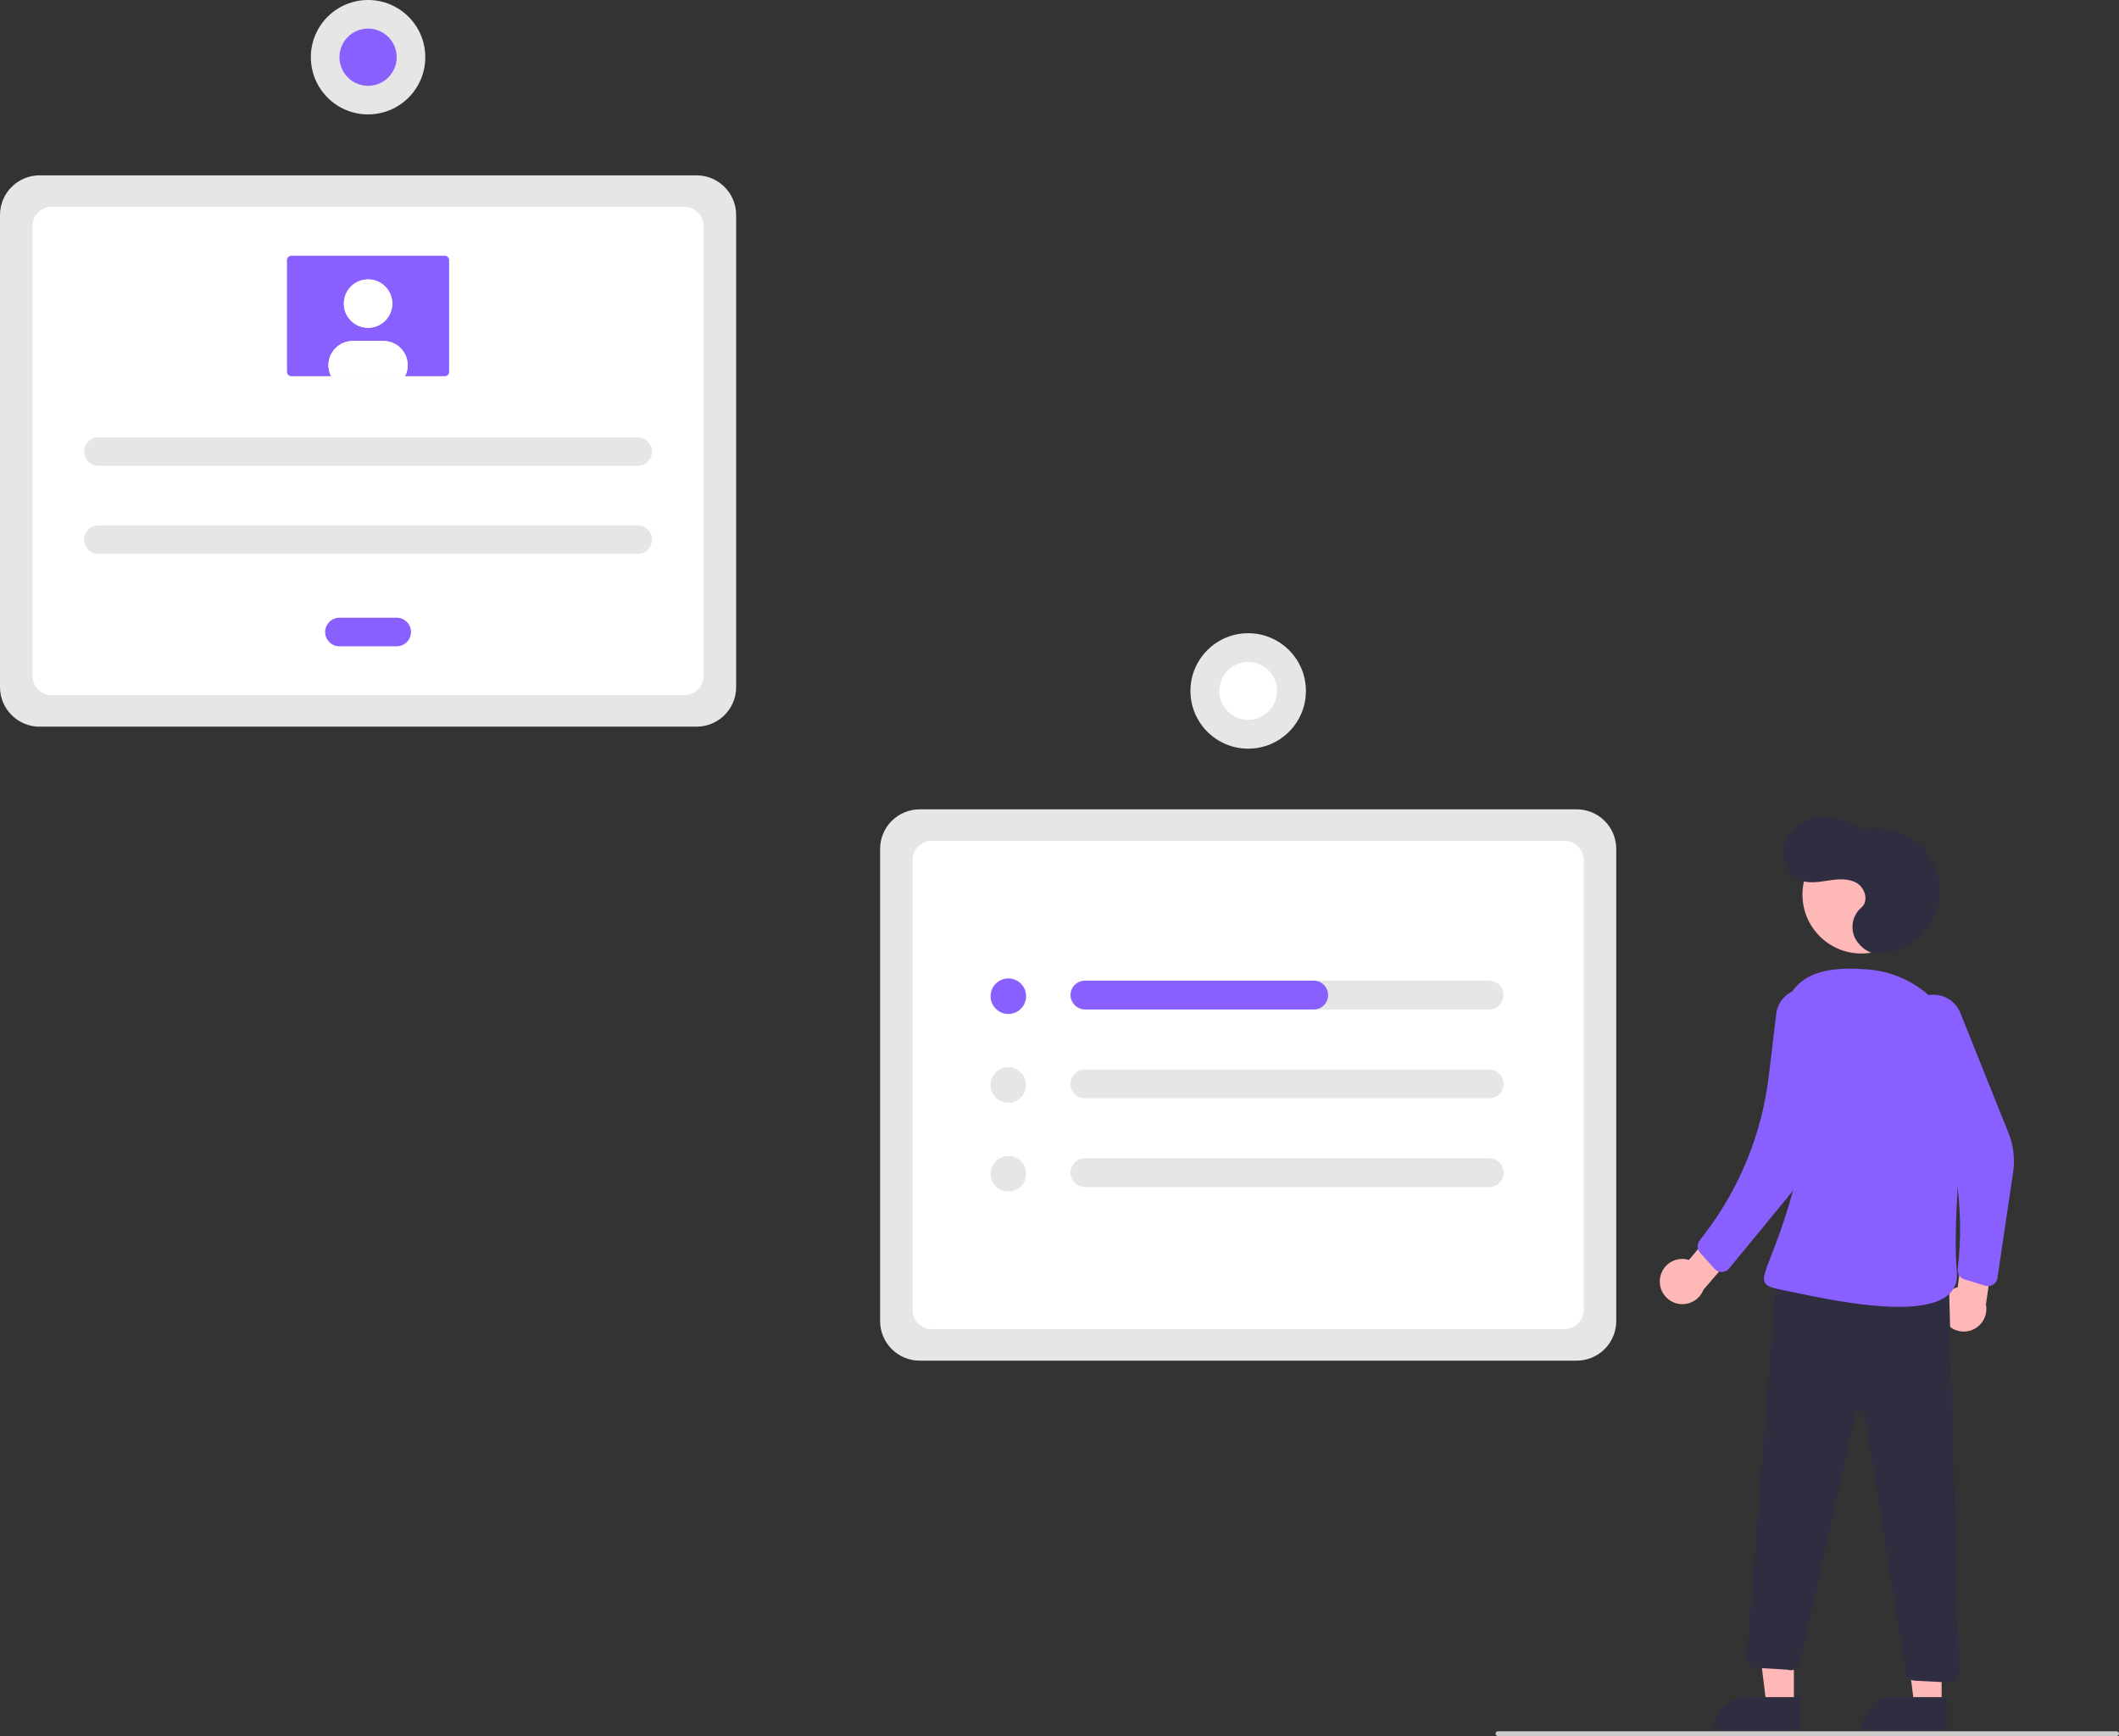 <?xml version="1.0" encoding="UTF-8"?> <svg xmlns="http://www.w3.org/2000/svg" width="260" height="213" viewBox="0 0 260 213" fill="none"><rect x="0" y="0" width="260" height="213" fill="#333333" stroke="none"/><g clip-path="url(#clip0_5_51)"><path d="M193.459 166.941H112.844C111.557 166.94 110.323 166.428 109.413 165.518C108.502 164.608 107.99 163.375 107.989 162.088V104.149C107.99 102.863 108.502 101.629 109.412 100.719C110.323 99.81 111.556 99.298 112.844 99.296H193.459C194.746 99.298 195.98 99.81 196.89 100.719C197.8 101.629 198.312 102.863 198.313 104.149V162.088C198.312 163.375 197.8 164.608 196.89 165.518C195.98 166.428 194.746 166.94 193.459 166.941Z" fill="#E6E6E6"></path><path d="M114.334 163.073H191.968C192.593 163.073 193.191 162.825 193.633 162.384C194.074 161.943 194.322 161.344 194.322 160.72V105.518C194.322 104.894 194.074 104.295 193.633 103.854C193.191 103.413 192.593 103.165 191.968 103.165H114.334C113.709 103.165 113.111 103.413 112.669 103.854C112.228 104.295 111.98 104.894 111.98 105.518V160.72C111.98 161.344 112.228 161.943 112.669 162.384C113.111 162.825 113.709 163.073 114.334 163.073Z" fill="white"></path><path d="M85.469 89.157H4.855C3.567 89.156 2.334 88.644 1.423 87.734C0.513 86.825 0.001 85.591 0 84.305V26.366C0.001 25.079 0.513 23.845 1.423 22.936C2.334 22.026 3.567 21.514 4.855 21.513H85.469C86.757 21.514 87.99 22.026 88.9 22.936C89.811 23.845 90.323 25.079 90.324 26.366V84.305C90.323 85.591 89.811 86.825 88.9 87.734C87.99 88.644 86.757 89.156 85.469 89.157Z" fill="#E6E6E6"></path><path d="M6.345 85.289H83.979C84.604 85.289 85.202 85.041 85.644 84.6C86.085 84.159 86.333 83.56 86.333 82.936V27.734C86.333 27.11 86.085 26.511 85.644 26.07C85.202 25.629 84.604 25.381 83.979 25.381H6.345C5.72 25.381 5.122 25.629 4.68 26.07C4.239 26.511 3.991 27.11 3.991 27.734V82.936C3.991 83.56 4.239 84.159 4.68 84.6C5.122 85.041 5.72 85.289 6.345 85.289Z" fill="white"></path><path d="M182.714 120.317H133.124C132.892 120.317 132.661 120.363 132.446 120.452C132.231 120.541 132.036 120.672 131.872 120.836C131.707 121 131.577 121.195 131.488 121.41C131.399 121.625 131.353 121.855 131.353 122.088C131.353 122.32 131.399 122.551 131.488 122.765C131.577 122.98 131.707 123.175 131.872 123.34C132.036 123.504 132.231 123.635 132.446 123.723C132.661 123.812 132.892 123.858 133.124 123.858H182.714C183.184 123.858 183.634 123.672 183.967 123.34C184.299 123.008 184.485 122.557 184.485 122.088C184.485 121.618 184.299 121.168 183.967 120.836C183.634 120.504 183.184 120.317 182.714 120.317Z" fill="#E6E6E6"></path><path d="M133.124 131.212C132.892 131.212 132.661 131.258 132.446 131.347C132.231 131.436 132.036 131.567 131.872 131.731C131.707 131.895 131.577 132.091 131.488 132.305C131.399 132.52 131.353 132.75 131.353 132.983C131.353 133.215 131.399 133.446 131.488 133.66C131.577 133.875 131.707 134.07 131.872 134.235C132.036 134.399 132.231 134.53 132.446 134.618C132.661 134.707 132.892 134.753 133.124 134.753H182.714C183.184 134.753 183.634 134.567 183.967 134.235C184.299 133.903 184.485 133.452 184.485 132.983C184.485 132.513 184.299 132.063 183.967 131.731C183.634 131.399 183.184 131.212 182.714 131.212H133.124Z" fill="#E6E6E6"></path><path d="M133.124 142.107C132.654 142.107 132.204 142.294 131.872 142.626C131.54 142.958 131.353 143.408 131.353 143.878C131.353 144.347 131.54 144.798 131.872 145.13C132.204 145.462 132.654 145.648 133.124 145.648H182.714C183.184 145.648 183.634 145.462 183.967 145.13C184.299 144.798 184.485 144.347 184.485 143.878C184.485 143.408 184.299 142.958 183.967 142.626C183.634 142.294 183.184 142.107 182.714 142.107H133.124Z" fill="#E6E6E6"></path><path d="M123.724 124.403C124.928 124.403 125.904 123.427 125.904 122.224C125.904 121.02 124.928 120.045 123.724 120.045C122.52 120.045 121.544 121.02 121.544 122.224C121.544 123.427 122.52 124.403 123.724 124.403Z" fill="#895FFF"></path><path d="M123.724 135.298C124.928 135.298 125.904 134.322 125.904 133.119C125.904 131.916 124.928 130.94 123.724 130.94C122.52 130.94 121.544 131.916 121.544 133.119C121.544 134.322 122.52 135.298 123.724 135.298Z" fill="#E6E6E6"></path><path d="M123.724 146.193C124.928 146.193 125.904 145.217 125.904 144.014C125.904 142.811 124.928 141.835 123.724 141.835C122.52 141.835 121.544 142.811 121.544 144.014C121.544 145.217 122.52 146.193 123.724 146.193Z" fill="#E6E6E6"></path><path d="M162.96 122.088C162.96 122.32 162.914 122.551 162.825 122.765C162.736 122.98 162.606 123.175 162.441 123.34C162.277 123.504 162.081 123.635 161.867 123.723C161.652 123.812 161.421 123.858 161.189 123.858H133.188C132.75 123.865 132.325 123.713 131.991 123.431C131.657 123.149 131.435 122.755 131.368 122.323C131.335 122.073 131.356 121.819 131.429 121.577C131.502 121.336 131.626 121.113 131.792 120.923C131.958 120.733 132.163 120.581 132.393 120.477C132.622 120.372 132.872 120.318 133.124 120.317H161.189C161.659 120.317 162.109 120.504 162.441 120.836C162.773 121.168 162.96 121.618 162.96 122.088Z" fill="#895FFF"></path><path d="M153.151 91.854C157.064 91.854 160.235 88.684 160.235 84.773C160.235 80.862 157.064 77.691 153.151 77.691C149.238 77.691 146.067 80.862 146.067 84.773C146.067 88.684 149.238 91.854 153.151 91.854Z" fill="#E6E6E6"></path><path d="M156.647 85.34C156.961 83.41 155.649 81.591 153.718 81.278C151.787 80.964 149.968 82.275 149.655 84.206C149.341 86.136 150.653 87.955 152.584 88.268C154.515 88.581 156.334 87.27 156.647 85.34Z" fill="white"></path><path d="M12.084 53.652C11.618 53.652 11.172 53.837 10.842 54.166C10.513 54.495 10.328 54.941 10.328 55.407C10.328 55.872 10.513 56.319 10.842 56.648C11.172 56.977 11.618 57.161 12.084 57.161H78.24C78.706 57.161 79.152 56.977 79.481 56.648C79.811 56.319 79.995 55.872 79.995 55.407C79.995 54.941 79.811 54.495 79.481 54.166C79.152 53.837 78.706 53.652 78.24 53.652H12.084Z" fill="#E6E6E6"></path><path d="M12.084 64.45C11.618 64.45 11.172 64.635 10.842 64.964C10.513 65.293 10.328 65.739 10.328 66.204C10.328 66.67 10.513 67.116 10.842 67.445C11.172 67.774 11.618 67.959 12.084 67.959H78.24C78.706 67.959 79.152 67.774 79.481 67.445C79.811 67.116 79.995 66.67 79.995 66.204C79.995 65.739 79.811 65.293 79.481 64.964C79.152 64.635 78.706 64.45 78.24 64.45H12.084Z" fill="#E6E6E6"></path><path d="M41.652 75.787C41.186 75.787 40.74 75.972 40.411 76.3C40.081 76.629 39.897 77.076 39.897 77.541C39.897 78.007 40.081 78.453 40.411 78.782C40.74 79.111 41.186 79.296 41.652 79.296H48.672C49.138 79.296 49.584 79.111 49.913 78.782C50.243 78.453 50.428 78.007 50.428 77.541C50.428 77.076 50.243 76.629 49.913 76.3C49.584 75.972 49.138 75.787 48.672 75.787H41.652Z" fill="#895FFF"></path><path d="M35.754 31.374C35.611 31.374 35.474 31.431 35.372 31.532C35.271 31.634 35.214 31.771 35.214 31.914V45.618C35.214 45.761 35.271 45.898 35.372 46C35.474 46.101 35.611 46.158 35.754 46.158H54.57C54.713 46.158 54.85 46.101 54.951 46C55.053 45.898 55.109 45.761 55.11 45.618V31.914C55.109 31.771 55.053 31.634 54.951 31.532C54.85 31.431 54.713 31.374 54.57 31.374L35.754 31.374Z" fill="#895FFF"></path><path d="M45.162 40.219C46.802 40.219 48.132 38.89 48.132 37.25C48.132 35.61 46.802 34.281 45.162 34.281C43.522 34.281 42.192 35.61 42.192 37.25C42.192 38.89 43.522 40.219 45.162 40.219Z" fill="white"></path><path d="M50.023 44.808C50.024 45.277 49.913 45.74 49.699 46.158H40.626C40.394 45.705 40.283 45.201 40.303 44.693C40.323 44.185 40.472 43.691 40.738 43.257C41.004 42.824 41.376 42.466 41.82 42.217C42.263 41.969 42.763 41.839 43.272 41.839H47.052C47.84 41.838 48.595 42.151 49.152 42.707C49.709 43.263 50.022 44.018 50.023 44.805V44.808Z" fill="white"></path><path d="M45.162 40.219C46.802 40.219 48.132 38.89 48.132 37.25C48.132 35.61 46.802 34.281 45.162 34.281C43.522 34.281 42.192 35.61 42.192 37.25C42.192 38.89 43.522 40.219 45.162 40.219Z" fill="white"></path><path d="M50.023 44.808C50.024 45.277 49.913 45.74 49.699 46.158H40.626C40.394 45.705 40.283 45.201 40.303 44.693C40.323 44.185 40.472 43.691 40.738 43.257C41.004 42.824 41.376 42.466 41.82 42.217C42.263 41.969 42.763 41.839 43.272 41.839H47.052C47.84 41.838 48.595 42.151 49.152 42.707C49.709 43.263 50.022 44.018 50.023 44.805V44.808Z" fill="white"></path><path d="M45.162 14.036C49.039 14.036 52.183 10.894 52.183 7.018C52.183 3.142 49.039 0 45.162 0C41.285 0 38.141 3.142 38.141 7.018C38.141 10.894 41.285 14.036 45.162 14.036Z" fill="#E6E6E6"></path><path d="M45.162 10.527C47.101 10.527 48.672 8.956 48.672 7.018C48.672 5.08 47.101 3.509 45.162 3.509C43.223 3.509 41.652 5.08 41.652 7.018C41.652 8.956 43.223 10.527 45.162 10.527Z" fill="#895FFF"></path><path d="M220.108 209.181L216.744 209.181L215.145 196.212L220.109 196.213L220.108 209.181Z" fill="#FFB8B8"></path><path d="M214.342 208.22H220.828V212.303H210.257C210.257 211.767 210.363 211.236 210.568 210.741C210.773 210.245 211.074 209.795 211.454 209.416C211.833 209.037 212.283 208.736 212.779 208.531C213.274 208.326 213.805 208.22 214.342 208.22Z" fill="#2F2E41"></path><path d="M238.238 209.181L234.874 209.181L233.275 196.212L238.239 196.213L238.238 209.181Z" fill="#FFB8B8"></path><path d="M232.471 208.22H238.958V212.303H228.387C228.387 211.767 228.493 211.236 228.698 210.741C228.903 210.245 229.204 209.795 229.583 209.416C229.963 209.037 230.413 208.736 230.908 208.531C231.404 208.326 231.935 208.22 232.471 208.22Z" fill="#2F2E41"></path><path d="M228.387 116.986C232.378 116.986 235.613 113.752 235.613 109.762C235.613 105.773 232.378 102.539 228.387 102.539C224.396 102.539 221.161 105.773 221.161 109.762C221.161 113.752 224.396 116.986 228.387 116.986Z" fill="#FFB8B8"></path><path d="M203.678 156.871C203.729 156.471 203.866 156.087 204.081 155.746C204.296 155.405 204.583 155.115 204.923 154.897C205.262 154.679 205.645 154.538 206.044 154.484C206.444 154.43 206.851 154.464 207.236 154.584L211.274 149.744L214.815 151.48L209.016 158.234C208.771 158.867 208.303 159.389 207.7 159.7C207.096 160.012 206.399 160.091 205.741 159.923C205.084 159.755 204.51 159.351 204.13 158.789C203.75 158.227 203.589 157.544 203.678 156.871Z" fill="#FFB8B8"></path><path d="M238.435 161.766C238.263 161.401 238.173 161.003 238.171 160.6C238.17 160.197 238.256 159.799 238.426 159.433C238.595 159.067 238.842 158.742 239.15 158.482C239.459 158.222 239.82 158.033 240.209 157.927L241.02 151.677L244.94 151.244L243.671 160.053C243.804 160.719 243.689 161.41 243.347 161.997C243.005 162.583 242.459 163.023 241.814 163.234C241.168 163.446 240.468 163.413 239.845 163.142C239.222 162.871 238.721 162.382 238.435 161.766Z" fill="#FFB8B8"></path><path d="M234.426 123.406C234.81 122.913 235.318 122.529 235.898 122.295C236.477 122.061 237.109 121.983 237.728 122.071C238.347 122.158 238.933 122.407 239.425 122.793C239.917 123.179 240.298 123.687 240.531 124.268L246.454 139.044C247.059 140.554 247.252 142.197 247.013 143.806L245.084 156.794C245.059 156.961 244.998 157.121 244.906 157.263C244.813 157.405 244.691 157.526 244.548 157.616C244.404 157.706 244.243 157.765 244.075 157.787C243.907 157.809 243.736 157.795 243.574 157.745L241.033 156.965C240.769 156.884 240.543 156.714 240.392 156.483C240.242 156.253 240.177 155.977 240.209 155.704C241.106 148.058 239.921 140.311 236.778 133.283L233.985 127.04C233.722 126.451 233.624 125.802 233.702 125.162C233.779 124.522 234.03 123.915 234.426 123.406Z" fill="#895FFF"></path><path d="M230.147 116.985C231.234 117.009 232.314 116.802 233.316 116.378C234.318 115.955 235.219 115.324 235.96 114.528C236.7 113.731 237.264 112.787 237.614 111.757C237.964 110.728 238.091 109.636 237.989 108.553C237.886 107.471 237.555 106.422 237.018 105.476C236.482 104.53 235.751 103.709 234.873 103.066C233.996 102.423 232.993 101.972 231.929 101.744C230.866 101.516 229.766 101.516 228.702 101.743C227.113 100.779 225.265 100.13 223.413 100.295C221.562 100.46 219.73 101.559 219.038 103.283C218.346 105.008 219.089 107.282 220.811 107.982C221.915 108.432 223.162 108.214 224.34 108.033C225.518 107.852 226.803 107.733 227.828 108.341C228.853 108.948 229.314 110.578 228.396 111.337C227.909 111.756 227.562 112.313 227.399 112.934C227.237 113.555 227.268 114.211 227.488 114.814C227.95 116.007 229.209 116.965 230.147 116.985Z" fill="#2F2E41"></path><path d="M239.112 156.586L240.394 205.214C240.398 205.376 240.369 205.537 240.308 205.687C240.247 205.838 240.155 205.974 240.039 206.087C239.923 206.2 239.785 206.288 239.633 206.345C239.481 206.403 239.319 206.428 239.157 206.42L234.935 206.204C234.665 206.191 234.409 206.085 234.208 205.904C234.007 205.724 233.875 205.48 233.833 205.214L228.81 173.63C228.788 173.495 228.72 173.372 228.618 173.281C228.515 173.191 228.384 173.139 228.247 173.135C228.11 173.13 227.976 173.174 227.868 173.258C227.76 173.342 227.684 173.461 227.655 173.594L220.856 204.004C220.82 204.166 220.749 204.319 220.649 204.453C220.549 204.586 220.422 204.697 220.276 204.777C220.131 204.858 219.969 204.906 219.803 204.92C219.637 204.933 219.47 204.912 219.313 204.856L215.122 204.6C214.88 204.514 214.672 204.351 214.532 204.135C214.391 203.92 214.325 203.664 214.343 203.408L218.001 156.126L239.112 156.586Z" fill="#2F2E41"></path><path d="M241.169 133.49C241.876 126.121 236.456 119.455 229.069 118.931C225.887 118.705 220.945 118.624 219.317 122.795C214.41 135.357 223 135.052 220.04 145.936C217.081 156.82 214.467 157.444 218.527 158.23C222.588 159.015 240.849 163.655 240.099 155.994C239.638 151.285 240.464 140.84 241.169 133.49Z" fill="#895FFF"></path><path d="M220.185 121.517C220.769 121.291 221.401 121.223 222.019 121.32C222.637 121.417 223.218 121.675 223.704 122.068C224.191 122.461 224.565 122.976 224.788 123.559C225.012 124.143 225.078 124.775 224.979 125.393L222.673 139.801C222.279 142.265 221.236 144.58 219.653 146.509L212.162 155.633C212.055 155.764 211.92 155.871 211.768 155.945C211.616 156.019 211.449 156.059 211.279 156.063C211.11 156.067 210.942 156.034 210.786 155.967C210.631 155.9 210.491 155.8 210.378 155.674L208.599 153.699C208.414 153.495 208.308 153.232 208.297 152.957C208.287 152.682 208.373 152.412 208.541 152.194L209.065 151.514C213.423 145.861 216.172 139.136 217.022 132.05L217.939 124.408C218.016 123.768 218.265 123.16 218.661 122.651C219.057 122.142 219.584 121.75 220.185 121.517Z" fill="#895FFF"></path><path d="M259.706 213H183.798C183.72 213 183.646 212.969 183.59 212.914C183.535 212.859 183.504 212.784 183.504 212.706C183.504 212.628 183.535 212.553 183.59 212.498C183.646 212.443 183.72 212.412 183.798 212.412H259.706C259.784 212.412 259.859 212.443 259.914 212.498C259.969 212.553 260 212.628 260 212.706C260 212.784 259.969 212.859 259.914 212.914C259.859 212.969 259.784 213 259.706 213Z" fill="#CCCCCC"></path></g><defs><clipPath id="clip0_5_51"><rect width="260" height="213" fill="white"></rect></clipPath></defs></svg> 